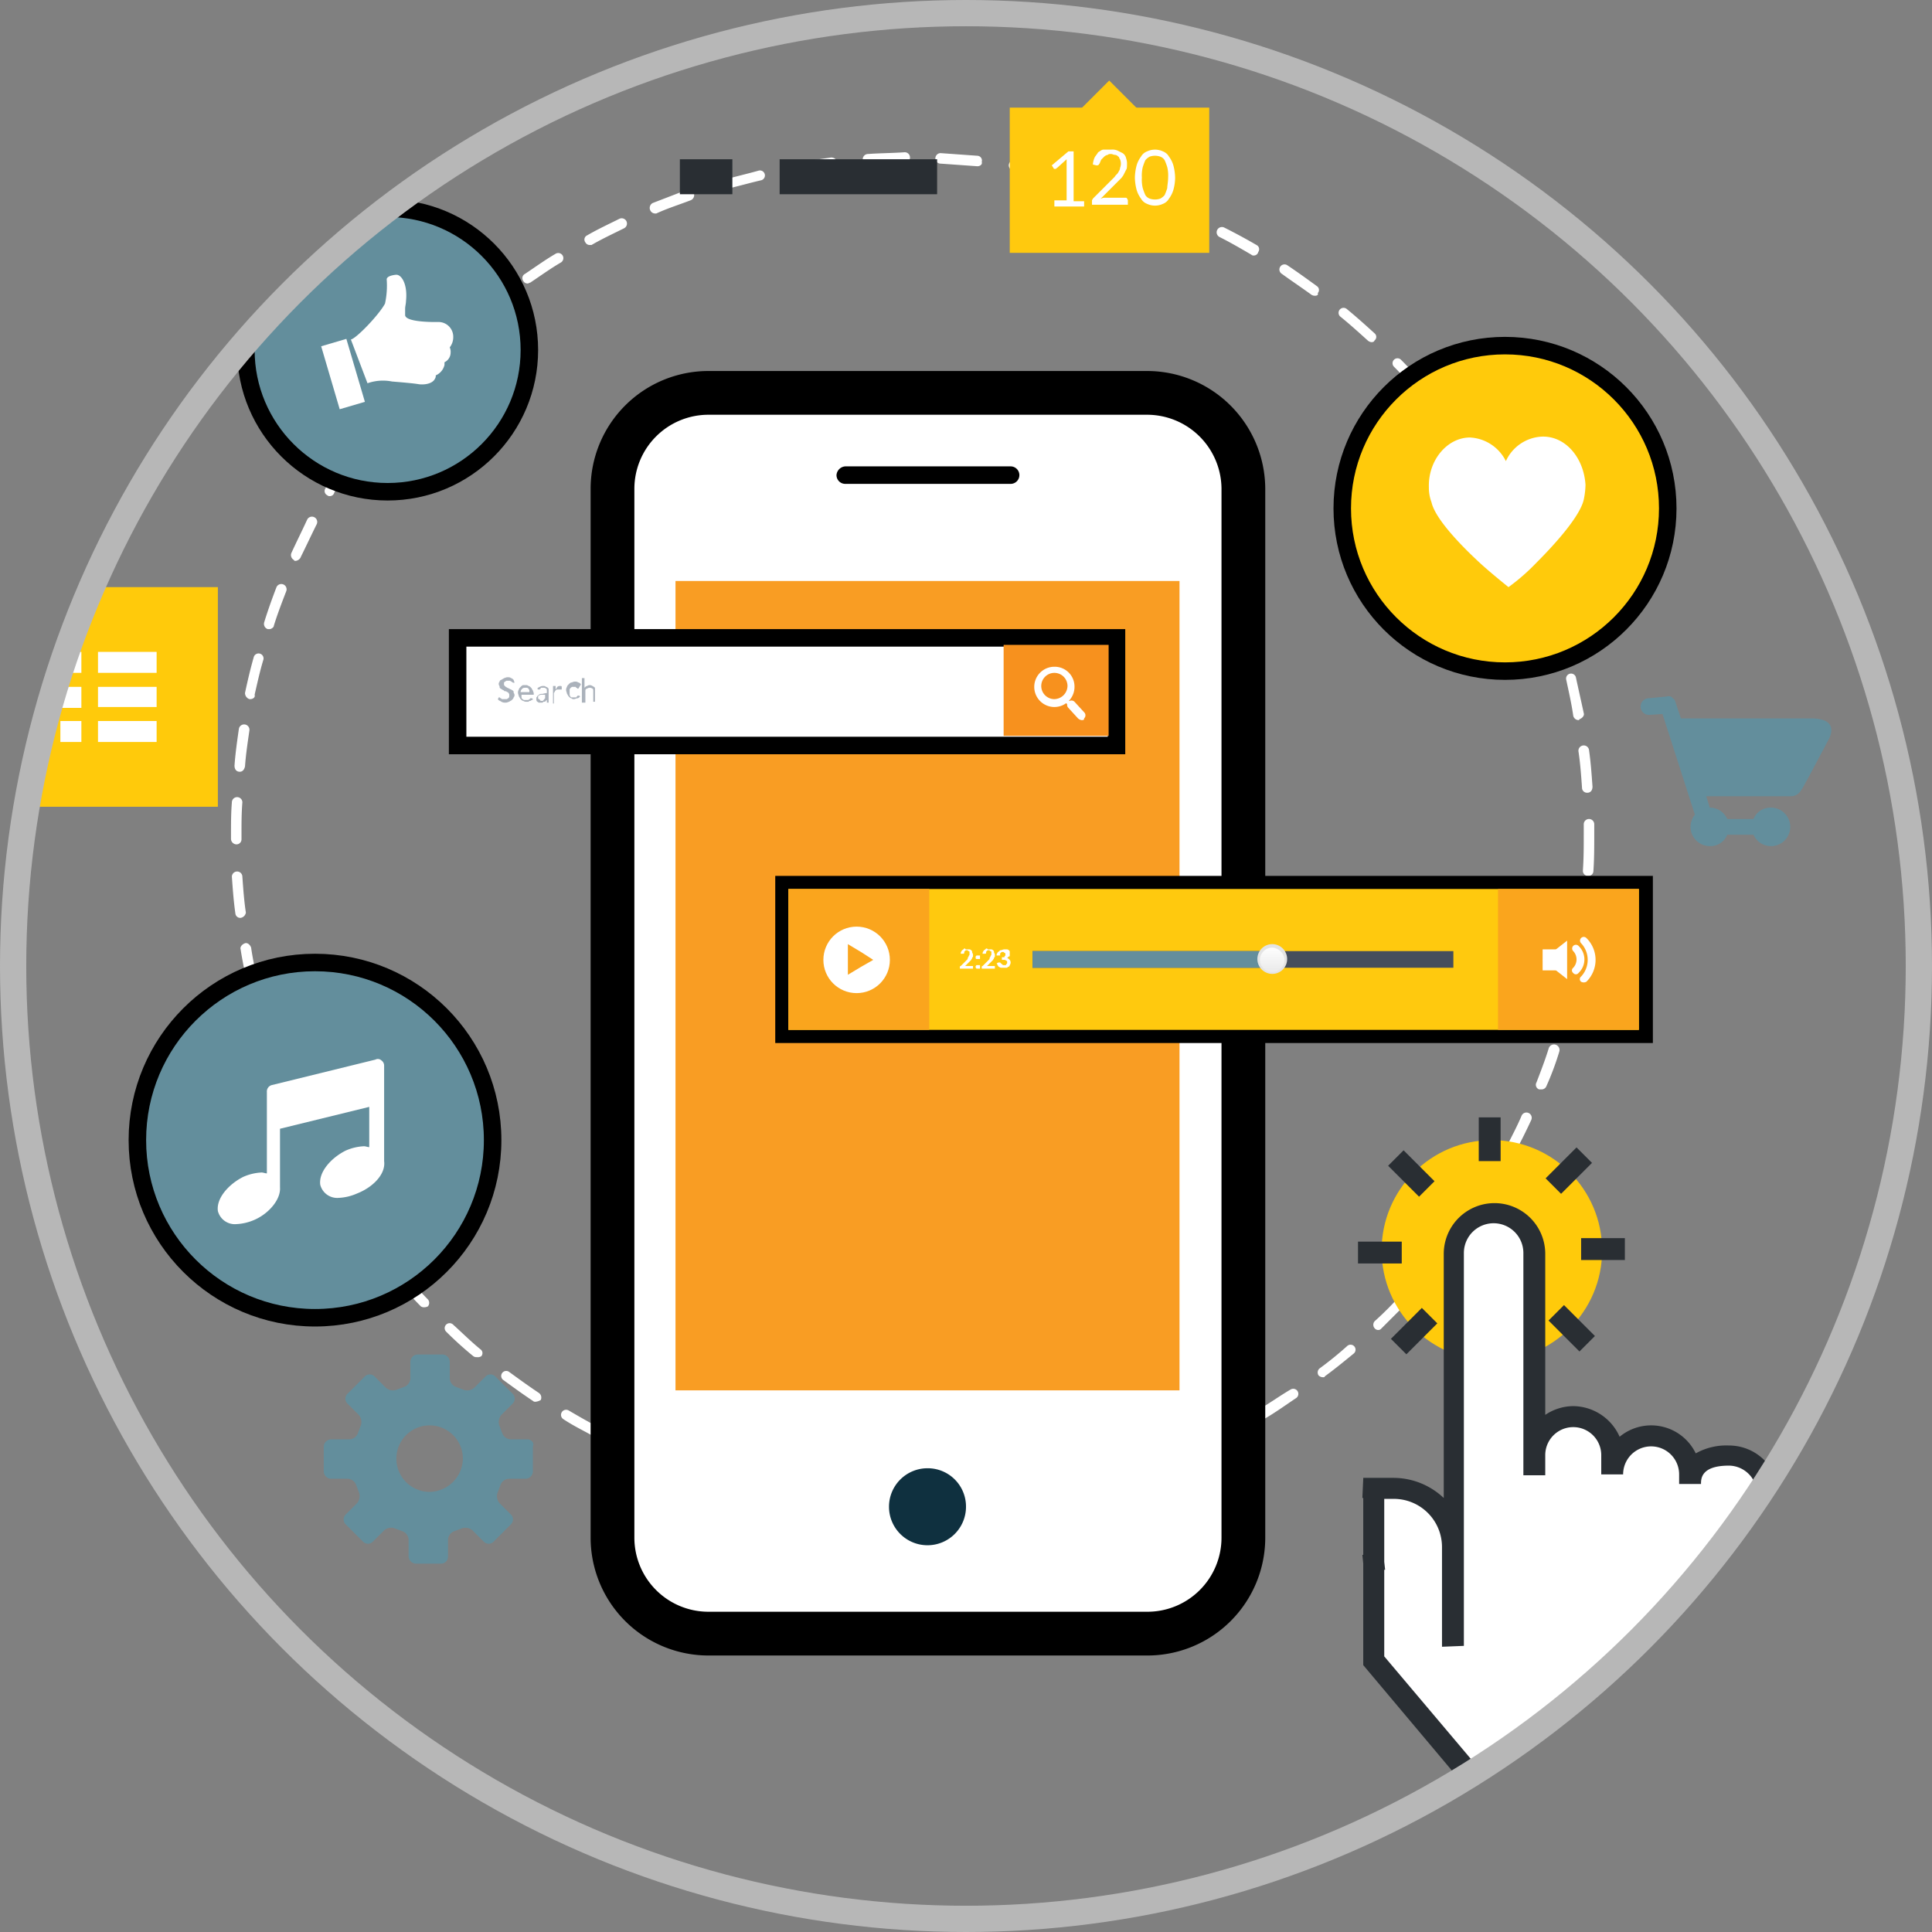 <svg xmlns="http://www.w3.org/2000/svg" xmlns:xlink="http://www.w3.org/1999/xlink" viewBox="151.5 1016.5 220.8 220.8">
  <rect x="151.5" y="1016.5" width="220.8" height="220.8" fill="#808080" stroke="none"/>
  <defs>
    <style>
      .cls-1 {
        clip-path: url(#clip-path);
      }

      .cls-14, .cls-2, .cls-4, .cls-7 {
        fill: #fff;
      }

      .cls-18, .cls-3 {
        fill: #638e9c;
      }

      .cls-14, .cls-18, .cls-19, .cls-4, .cls-7 {
        stroke: #000;
      }

      .cls-14, .cls-18, .cls-19, .cls-22, .cls-4, .cls-7 {
        stroke-miterlimit: 10;
      }

      .cls-4 {
        stroke-width: 5px;
      }

      .cls-5 {
        fill: #f99d23;
      }

      .cls-6 {
        fill: #0f303f;
      }

      .cls-22, .cls-7 {
        stroke-width: 3px;
      }

      .cls-8 {
        fill: #ffc90e;
      }

      .cls-9 {
        fill: #faa51d;
      }

      .cls-10 {
        fill: #464e5c;
      }

      .cls-11 {
        fill: #648e9c;
      }

      .cls-12 {
        fill: url(#linear-gradient);
      }

      .cls-13 {
        fill: #e4e4e4;
      }

      .cls-14, .cls-18, .cls-19 {
        stroke-width: 2px;
      }

      .cls-15, .cls-22 {
        fill: none;
      }

      .cls-16 {
        fill: #f7911e;
      }

      .cls-17 {
        fill: #abb2bb;
      }

      .cls-19, .cls-20 {
        fill: #ffca0b;
      }

      .cls-21 {
        fill: #292e33;
      }

      .cls-22 {
        stroke: #b7b7b7;
      }
    </style>
    <clipPath id="clip-path">
      <circle id="Ellipse_61" data-name="Ellipse 61" cx="108.9" cy="108.9" r="108.9" transform="translate(1.7 1.5)"/>
    </clipPath>
    <linearGradient id="linear-gradient" x1="0.495" y1="0.994" x2="0.495" y2="-0.019" gradientUnits="objectBoundingBox">
      <stop offset="0" stop-color="#e9e9e9"/>
      <stop offset="1" stop-color="#fff"/>
    </linearGradient>
  </defs>
  <g id="Group_1176" data-name="Group 1176" transform="translate(151.3 1016.5)">
    <g id="Group_1175" data-name="Group 1175" class="cls-1">
      <g id="Group_1134" data-name="Group 1134">
        <path id="Path_507" data-name="Path 507" class="cls-2" d="M104.8,173.3a.6.6,0,0,1,0-1.2c1.4,0,2.8,0,4.1-.1a.6.6,0,0,1,0,1.2c-1.3,0-2.7.1-4.1.1Zm-4.2-.1h0l-4.2-.3a.608.608,0,1,1,.2-1.2c1.4.1,2.8.2,4.1.3a.645.645,0,0,1,.6.6.858.858,0,0,1-.7.6Zm12.5-.4a.56.56,0,0,1-.6-.5.752.752,0,0,1,.5-.7c1.4-.2,2.8-.3,4.1-.6.3-.1.6.2.7.5s-.2.6-.5.7q-1.95.3-4.2.6Zm-20.8-.5h0c-1.5-.2-2.9-.5-4.2-.8a.608.608,0,1,1,.2-1.2c1.3.3,2.7.5,4.1.8a.752.752,0,0,1,.5.7.634.634,0,0,1-.6.5Zm29.1-.9a.634.634,0,0,1-.6-.5c-.1-.3.1-.6.5-.7,1.3-.3,2.7-.6,4-1a.57.57,0,1,1,.3,1.1c-1.3.4-2.7.7-4.1,1l-.1.1Zm-37.3-.8h-.2c-1.3-.4-2.7-.8-4-1.2a.632.632,0,1,1,.4-1.2c1.3.4,2.6.8,4,1.2a.569.569,0,0,1,.4.7.634.634,0,0,1-.6.5Zm45.3-1.4a.822.822,0,0,1-.6-.4.68.68,0,0,1,.4-.8c1.3-.4,2.6-.9,3.9-1.4a.6.6,0,1,1,.5,1.1l-3.9,1.5c-.2-.1-.2,0-.3,0Zm-53.2-1.3H76c-1.3-.5-2.6-1.1-3.9-1.7a.6.6,0,0,1,.5-1.1c1.3.6,2.5,1.1,3.8,1.6a.553.553,0,0,1,.3.8c0,.3-.3.4-.5.4Zm60.9-1.9a.55.55,0,0,1-.5-.3.63.63,0,0,1,.3-.8c1.2-.6,2.5-1.2,3.7-1.9a.583.583,0,1,1,.6,1c-1.2.7-2.5,1.3-3.8,1.9a.367.367,0,0,1-.3.1Zm-68.5-1.6a.367.367,0,0,1-.3-.1c-1.2-.7-2.5-1.3-3.7-2.1a.583.583,0,0,1,.6-1c1.2.7,2.4,1.4,3.6,2a.67.67,0,0,1,.3.8.51.51,0,0,1-.5.4Zm75.9-2.3a.55.55,0,0,1-.5-.3.54.54,0,0,1,.2-.8c1.2-.7,2.3-1.5,3.5-2.2a.583.583,0,1,1,.6,1c-1.2.8-2.3,1.6-3.5,2.3Zm-83.1-1.9a.367.367,0,0,1-.3-.1c-1.2-.8-2.3-1.6-3.4-2.4a.57.57,0,0,1,.7-.9c1.1.8,2.2,1.6,3.4,2.4a.653.653,0,0,1,.2.8,1.421,1.421,0,0,1-.6.2Zm90-2.8a.764.764,0,0,1-.5-.2.605.605,0,0,1,.1-.8,40.307,40.307,0,0,0,3.2-2.6.57.57,0,1,1,.7.9c-1.1.9-2.2,1.8-3.3,2.6,0,.1-.1.1-.2.1Zm-96.7-2.3a.6.6,0,0,1-.4-.1,41.209,41.209,0,0,1-3.1-2.8.566.566,0,1,1,.8-.8c1,.9,2,1.9,3.1,2.8a.529.529,0,0,1,.1.8.749.749,0,0,1-.5.1Zm103-3.1a.52.52,0,0,1-.4-.2.608.608,0,0,1,0-.8,39.669,39.669,0,0,0,2.9-2.9.566.566,0,0,1,.8.8l-3,3a.438.438,0,0,1-.3.1ZM48.6,149.4a.52.52,0,0,1-.4-.2c-1-1-1.9-2.1-2.8-3.1a.521.521,0,0,1,.1-.8.529.529,0,0,1,.8.1c.9,1,1.8,2.1,2.8,3.1a.608.608,0,0,1,0,.8.9.9,0,0,1-.5.1Zm114.9-3.5a.6.6,0,0,1-.4-.1.529.529,0,0,1-.1-.8,40.313,40.313,0,0,0,2.6-3.2.57.57,0,1,1,.9.7c-.8,1.1-1.7,2.2-2.6,3.3-.1,0-.3.1-.4.1ZM43.2,143.1a.764.764,0,0,1-.5-.2c-.9-1.1-1.7-2.3-2.5-3.4a.583.583,0,0,1,1-.6c.8,1.1,1.6,2.3,2.4,3.3a.521.521,0,0,1-.1.8,1.008,1.008,0,0,1-.3.1Zm125.3-3.8a.367.367,0,0,1-.3-.1.653.653,0,0,1-.2-.8c.8-1.1,1.5-2.3,2.2-3.5a.583.583,0,1,1,1,.6c-.7,1.2-1.5,2.4-2.3,3.6,0,.1-.2.2-.4.2Zm-130-3.1a.55.55,0,0,1-.5-.3l-2.1-3.6a.583.583,0,0,1,1-.6c.7,1.2,1.3,2.4,2.1,3.6a.54.54,0,0,1-.2.8.367.367,0,0,1-.3.1Zm134.3-4.1a.367.367,0,0,1-.3-.1.54.54,0,0,1-.2-.8c.6-1.2,1.3-2.5,1.8-3.7a.6.6,0,1,1,1.1.5c-.6,1.3-1.2,2.5-1.9,3.8,0,.2-.3.3-.5.3ZM34.5,128.9a.55.55,0,0,1-.5-.3c-.6-1.3-1.2-2.6-1.7-3.8a.6.6,0,1,1,1.1-.5c.5,1.3,1.1,2.5,1.7,3.8a.63.63,0,0,1-.3.8c-.1-.1-.2,0-.3,0Zm141.8-4.4h-.2a.553.553,0,0,1-.3-.8c.5-1.3,1-2.6,1.4-3.9a.632.632,0,1,1,1.2.4,32.513,32.513,0,0,1-1.5,4,.6.6,0,0,1-.6.3ZM31.4,121.1a.822.822,0,0,1-.6-.4c-.5-1.3-.9-2.7-1.3-4a.57.57,0,0,1,1.1-.3c.4,1.3.8,2.7,1.2,4a.68.68,0,0,1-.4.8c.1-.1,0-.1,0-.1ZM179,116.6h-.2a.569.569,0,0,1-.4-.7c.4-1.3.7-2.7,1-4a.608.608,0,1,1,1.2.2c-.3,1.4-.6,2.7-1,4.1a.675.675,0,0,1-.6.4ZM29.1,113.1a.634.634,0,0,1-.6-.5c-.3-1.4-.6-2.8-.8-4.1-.1-.3.2-.6.5-.7s.6.2.7.5c.2,1.4.5,2.7.8,4.1.1.3-.1.6-.5.7Zm151.7-4.7h0a.73.73,0,0,1-.6-.7c.2-1.4.4-2.7.6-4.1a.608.608,0,0,1,1.2.2,30.341,30.341,0,0,1-.6,4.2.675.675,0,0,1-.6.4ZM27.7,104.9a.56.56,0,0,1-.6-.5c-.2-1.4-.3-2.8-.4-4.2a.6.6,0,0,1,1.2,0c.1,1.4.2,2.8.4,4.1a.726.726,0,0,1-.6.6Zm154-4.8h0a.576.576,0,0,1-.6-.6c.1-1.4.1-2.8.1-4.1V94.2a.6.6,0,0,1,1.2,0v1.2c0,1.4,0,2.8-.1,4.2a.56.56,0,0,1-.6.5ZM27.2,96.5a.645.645,0,0,1-.6-.6v-.6c0-1.2,0-2.4.1-3.6a.6.6,0,0,1,1.2,0c-.1,1.2-.1,2.4-.1,3.6v.6a.576.576,0,0,1-.6.6Zm154.4-5.9a.576.576,0,0,1-.6-.6c-.1-1.4-.2-2.8-.4-4.1a.608.608,0,0,1,1.2-.2c.2,1.4.3,2.8.4,4.2,0,.4-.2.7-.6.7Zm-154-2.4h0c-.4,0-.6-.3-.6-.7.1-1.4.3-2.8.5-4.2a.608.608,0,0,1,1.2.2c-.2,1.4-.4,2.7-.5,4.1q-.15.6-.6.6Zm153-5.9a.634.634,0,0,1-.6-.5c-.2-1.4-.5-2.7-.8-4.1a.57.57,0,1,1,1.1-.3c.3,1.4.6,2.7.9,4.1.1.3-.2.6-.5.7a.1.1,0,0,1-.1.1ZM28.8,79.9h-.1a.752.752,0,0,1-.5-.7c.3-1.4.6-2.7,1-4.1a.57.57,0,0,1,1.1.3c-.4,1.3-.7,2.7-1,4,.1.3-.2.5-.5.5Zm149.9-5.7a.675.675,0,0,1-.6-.4c-.4-1.3-.8-2.6-1.3-3.9a.632.632,0,1,1,1.2-.4c.5,1.3.9,2.7,1.3,4a.569.569,0,0,1-.4.7ZM31,71.9h-.2a.632.632,0,0,1-.4-.8c.4-1.3.9-2.7,1.4-4a.6.6,0,1,1,1.1.5c-.5,1.3-1,2.6-1.4,3.9,0,.2-.3.4-.5.4Zm144.9-5.6a.622.622,0,0,1-.6-.4c-.5-1.3-1.1-2.5-1.7-3.8a.6.6,0,0,1,1.1-.5c.6,1.3,1.2,2.5,1.7,3.8a.63.63,0,0,1-.3.8c0,.1-.1.1-.2.1ZM34,64.1c-.1,0-.2,0-.2-.1a.63.63,0,0,1-.3-.8c.6-1.3,1.2-2.5,1.8-3.8a.6.6,0,0,1,1.1.5c-.6,1.2-1.2,2.5-1.8,3.7a.738.738,0,0,1-.6.5Zm138.3-5.3a.55.55,0,0,1-.5-.3l-2.1-3.6a.583.583,0,1,1,1-.6c.7,1.2,1.5,2.4,2.1,3.6a.524.524,0,0,1-.2.8.367.367,0,0,1-.3.1ZM37.9,56.7a.367.367,0,0,1-.3-.1.54.54,0,0,1-.2-.8c.7-1.2,1.5-2.4,2.2-3.6a.583.583,0,1,1,1,.6c-.8,1.2-1.5,2.3-2.2,3.5a.51.51,0,0,1-.5.4Zm130-5a.55.55,0,0,1-.5-.3c-.8-1.1-1.6-2.2-2.5-3.3a.57.57,0,0,1,.9-.7c.9,1.1,1.7,2.2,2.5,3.4a.605.605,0,0,1-.1.8.367.367,0,0,1-.3.1Zm-125.4-2a.756.756,0,0,1-.4-.1.529.529,0,0,1-.1-.8c.8-1.1,1.7-2.2,2.6-3.3a.57.57,0,1,1,.9.7c-.9,1.1-1.7,2.2-2.6,3.3,0,.1-.2.2-.4.2Zm120.2-4.6a.52.52,0,0,1-.4-.2c-.9-1-1.9-2.1-2.8-3a.566.566,0,0,1,.8-.8c1,1,1.9,2,2.9,3.1a.529.529,0,0,1-.1.8c-.1.1-.2.1-.4.1ZM47.9,43.3a.758.758,0,0,1-.4-.2.52.52,0,0,1,0-.8c.9-1,1.9-2,2.9-3a.566.566,0,0,1,.8.8c-1,1-2,2-2.9,3a.758.758,0,0,1-.4.2Zm109-4.2a.758.758,0,0,1-.4-.2c-1-.9-2.1-1.9-3.1-2.7a.57.57,0,1,1,.7-.9c1.1.9,2.1,1.8,3.2,2.8a.52.52,0,0,1,0,.8c-.1.2-.2.2-.4.2Zm-103-1.6c-.2,0-.3-.1-.5-.2a.529.529,0,0,1,.1-.8c1.1-.9,2.1-1.8,3.3-2.7a.57.57,0,0,1,.7.9,40.31,40.31,0,0,0-3.2,2.6.758.758,0,0,1-.4.2Zm96.6-3.7a.756.756,0,0,1-.4-.1c-1.1-.8-2.3-1.6-3.4-2.4a.583.583,0,0,1,.6-1c1.2.8,2.3,1.6,3.4,2.4a.529.529,0,0,1,.1.8c.1.2-.1.3-.3.3Zm-90-1.4a.55.55,0,0,1-.5-.3.54.54,0,0,1,.2-.8c1.2-.8,2.3-1.6,3.5-2.3a.583.583,0,0,1,.6,1c-1.2.7-2.3,1.5-3.5,2.3-.1,0-.2.1-.3.1Zm83-3.2a.367.367,0,0,1-.3-.1c-1.2-.7-2.4-1.4-3.6-2a.6.6,0,1,1,.5-1.1c1.2.6,2.5,1.3,3.7,2a.54.54,0,0,1,.2.8.51.51,0,0,1-.5.4ZM67.6,28a.55.55,0,0,1-.5-.3.524.524,0,0,1,.2-.8c1.2-.7,2.5-1.3,3.7-1.9a.6.6,0,1,1,.5,1.1c-1.2.6-2.5,1.2-3.7,1.9Zm68.5-2.6c-.1,0-.2,0-.2-.1-1.3-.6-2.5-1.1-3.8-1.6a.6.6,0,1,1,.5-1.1c1.3.5,2.6,1,3.9,1.6a.63.63,0,0,1,.3.8c-.3.2-.5.4-.7.4Zm-61-1a.622.622,0,0,1-.6-.4.63.63,0,0,1,.3-.8l3.9-1.5a.632.632,0,1,1,.4,1.2c-1.3.5-2.6.9-3.9,1.5Zm53.2-2h-.2c-1.3-.4-2.6-.8-4-1.2a.57.57,0,0,1,.3-1.1c1.3.4,2.7.8,4,1.2a.632.632,0,0,1,.4.8c0,.1-.3.3-.5.3ZM83,21.7a.675.675,0,0,1-.6-.4.569.569,0,0,1,.4-.7c1.3-.4,2.7-.7,4.1-1.1a.57.57,0,0,1,.3,1.1c-1.3.3-2.7.7-4,1a.31.31,0,0,1-.2.1Zm37.2-1.5h-.1c-1.3-.3-2.7-.5-4.1-.7a.608.608,0,0,1,.2-1.2c1.4.2,2.8.5,4.1.7a.752.752,0,0,1,.5.7.634.634,0,0,1-.6.5Zm-29.1-.4a.634.634,0,0,1-.6-.5c-.1-.3.2-.6.5-.7l4.2-.6a.752.752,0,0,1,.7.5.752.752,0,0,1-.5.7c-1.4.2-2.7.4-4.1.6Zm20.8-.8h0l-4.2-.3a.6.6,0,0,1,0-1.2l4.2.3a.545.545,0,0,1,.5.7c.1.3-.2.5-.5.5Zm-12.5-.2a.6.6,0,0,1,0-1.2c1.4-.1,2.8-.1,4.2-.2h0a.6.6,0,0,1,0,1.2c-1.4.1-2.8.1-4.2.2Z"/>
      </g>
      <path id="Path_508" data-name="Path 508" class="cls-3" d="M60.5,164.5H58.6a1.087,1.087,0,0,1-1-.7l-.3-.8a1.258,1.258,0,0,1,.2-1.3l1.3-1.3a.785.785,0,0,0,0-1.1l-2-2a.785.785,0,0,0-1.1,0l-1.3,1.3a1.227,1.227,0,0,1-1.3.2l-.8-.3a1.087,1.087,0,0,1-.7-1v-1.9a.86.86,0,0,0-.8-.8H47.9a.86.86,0,0,0-.8.8v1.9a1.087,1.087,0,0,1-.7,1l-.8.3a1.227,1.227,0,0,1-1.3-.2L43,157.3a.785.785,0,0,0-1.1,0l-2,2a.785.785,0,0,0,0,1.1l1.3,1.3a1.227,1.227,0,0,1,.2,1.3l-.3.8a1.087,1.087,0,0,1-1,.7H38a.86.86,0,0,0-.8.8v2.9a.86.86,0,0,0,.8.8h1.9a1.087,1.087,0,0,1,1,.7l.3.8a1.258,1.258,0,0,1-.2,1.3l-1.3,1.3a.785.785,0,0,0,0,1.1l2,2a.785.785,0,0,0,1.1,0l1.3-1.3a1.227,1.227,0,0,1,1.3-.2l.8.3a1.087,1.087,0,0,1,.7,1v1.9a.86.86,0,0,0,.8.8h2.9a.789.789,0,0,0,.8-.8V176a1.087,1.087,0,0,1,.7-1l.8-.3a1.258,1.258,0,0,1,1.3.2l1.3,1.3a.785.785,0,0,0,1.1,0l2-2a.785.785,0,0,0,0-1.1l-1.3-1.3a1.227,1.227,0,0,1-.2-1.3l.3-.8a1.087,1.087,0,0,1,1-.7h1.9a.86.86,0,0,0,.8-.8v-2.9C61.3,164.9,60.9,164.5,60.5,164.5Zm-11.2,6a3.8,3.8,0,1,1,3.8-3.8A3.862,3.862,0,0,1,49.3,170.5Z"/>
      <path id="Path_509" data-name="Path 509" class="cls-4" d="M131.3,44.9H81.2a10.968,10.968,0,0,0-11,11V175.7a10.968,10.968,0,0,0,11,11h50.1a10.968,10.968,0,0,0,11-11V55.8A11.012,11.012,0,0,0,131.3,44.9Z"/>
      <path id="Path_510" data-name="Path 510" d="M96.8,53.3h18.9a1,1,0,1,1,0,2H96.8a1,1,0,0,1-1-1A1.075,1.075,0,0,1,96.8,53.3Z"/>
      <path id="Path_511" data-name="Path 511" class="cls-2" d="M106.2,178.6a6.445,6.445,0,0,1-6.4-6.4,6.4,6.4,0,1,1,6.4,6.4Z"/>
      <rect id="Rectangle_680" data-name="Rectangle 680" class="cls-5" width="57.6" height="92.5" transform="translate(77.4 66.4)"/>
      <path id="Path_512" data-name="Path 512" class="cls-6" d="M106.2,167.8a4.4,4.4,0,1,0,4.4,4.4A4.375,4.375,0,0,0,106.2,167.8Z"/>
      <path id="Path_513" data-name="Path 513" class="cls-7" d="M171.4,101.6H90.3v16.1h97.3V101.6Z"/>
      <g id="Group_1144" data-name="Group 1144">
        <rect id="Rectangle_681" data-name="Rectangle 681" class="cls-8" width="97.2" height="16.1" transform="translate(90.3 101.6)"/>
        <rect id="Rectangle_682" data-name="Rectangle 682" class="cls-9" width="16.1" height="16.1" transform="translate(171.4 101.6)"/>
        <rect id="Rectangle_683" data-name="Rectangle 683" class="cls-9" width="16.1" height="16.1" transform="translate(90.3 101.6)"/>
        <rect id="Rectangle_684" data-name="Rectangle 684" class="cls-10" width="48.1" height="1.9" transform="translate(118.2 108.7)"/>
        <rect id="Rectangle_685" data-name="Rectangle 685" class="cls-11" width="27.1" height="1.9" transform="translate(118.2 108.7)"/>
        <g id="Group_1136" data-name="Group 1136">
          <circle id="Ellipse_55" data-name="Ellipse 55" class="cls-12" cx="1.5" cy="1.5" r="1.5" transform="translate(144.1 108.2)"/>
          <g id="Group_1135" data-name="Group 1135">
            <path id="Path_514" data-name="Path 514" class="cls-13" d="M145.6,111.3a1.7,1.7,0,1,1,1.7-1.7,1.685,1.685,0,0,1-1.7,1.7Zm0-3a1.4,1.4,0,1,0,1.4,1.4,1.5,1.5,0,0,0-1.4-1.4Z"/>
          </g>
        </g>
        <circle id="Ellipse_56" data-name="Ellipse 56" class="cls-2" cx="3.8" cy="3.8" r="3.8" transform="translate(94.3 105.9)"/>
        <path id="Path_515" data-name="Path 515" class="cls-9" d="M100,109.7l-1.4.8-1.5.9v-3.5l1.5.9Z"/>
        <g id="Group_1138" data-name="Group 1138">
          <g id="Group_1137" data-name="Group 1137">
            <path id="Path_516" data-name="Path 516" class="cls-2" d="M110.7,108.5h.3a.349.349,0,0,1,.2.1c.1.1.1.1.1.2s.1.2.1.3v.2c0,.1-.1.1-.1.2s-.1.1-.1.2l-.2.2-.5.5h.9v.3h-1.5v-.2a.1.1,0,0,1,.1-.1l.7-.7c.1-.1.1-.1.1-.2s.1-.1.1-.2.1-.1.1-.2v-.3a.1.1,0,0,0-.1-.1.1.1,0,0,1-.1-.1h-.1c-.1,0-.2,0-.2.1-.1,0-.1.1-.1.2a.1.1,0,0,1-.1.1H110a.367.367,0,0,1,.1-.3c0-.1.1-.1.2-.2s.1-.1.2-.1C110.5,108.5,110.6,108.5,110.7,108.5Z"/>
            <path id="Path_517" data-name="Path 517" class="cls-2" d="M111.7,109.4h0c0-.1,0-.1.1-.2h.4v.4h-.4c-.1,0-.1-.1-.1-.2Zm0,1.1h0c0-.1,0-.1.1-.2h.4v.4h-.4c-.1-.1-.1-.1-.1-.2Z"/>
            <path id="Path_518" data-name="Path 518" class="cls-2" d="M113.2,108.5h.3a.349.349,0,0,1,.2.1c.1.1.1.1.1.2s.1.2.1.3v.2c0,.1-.1.1-.1.2s-.1.1-.1.2l-.2.2-.5.5h.9v.3h-1.5v-.2a.1.1,0,0,1,.1-.1l.7-.7c.1-.1.1-.1.1-.2s.1-.1.1-.2.1-.1.1-.2v-.3a.1.1,0,0,0-.1-.1.1.1,0,0,1-.1-.1h-.1c-.1,0-.2,0-.2.1-.1,0-.1.1-.1.2a.1.1,0,0,1-.1.1h-.3a.367.367,0,0,1,.1-.3c0-.1.1-.1.2-.2s.1-.1.2-.1C113.1,108.5,113.1,108.5,113.2,108.5Z"/>
            <path id="Path_519" data-name="Path 519" class="cls-2" d="M115,108.5h.3a.349.349,0,0,1,.2.1c.1.1.1.1.1.2v.4c0,.1,0,.1-.1.1l-.1.1-.1.1c.1,0,.2.1.3.2a.5.5,0,0,1,0,.6.215.215,0,0,1-.2.2c-.1.1-.1.1-.2.1h-.6a.349.349,0,0,1-.2-.1c-.1,0-.1-.1-.2-.2a.349.349,0,0,0-.1-.2l.2-.1h.2a995149138829.794,995149138829.794,0,0,0,.2.2.1.1,0,0,1,.1.1h.3a.1.1,0,0,0,.1-.1l.1-.1v-.2a.1.1,0,0,0-.1-.1.349.349,0,0,0-.2-.1h-.3v-.3h.2c.1,0,.1,0,.1-.1l.1-.1v-.1c0-.1,0-.2-.1-.2-.1-.1-.1-.1-.2-.1s-.2,0-.2.1c-.1,0-.1.1-.1.2v.1h-.4a.367.367,0,0,1,.1-.3c0-.1.1-.1.2-.2s.1-.1.2-.1C114.9,108.5,114.9,108.5,115,108.5Z"/>
          </g>
        </g>
        <g id="Group_1143" data-name="Group 1143">
          <g id="Group_1141" data-name="Group 1141">
            <g id="Group_1139" data-name="Group 1139">
              <path id="Path_520" data-name="Path 520" class="cls-2" d="M180.9,112.2a.375.375,0,0,1,0-.6,2.781,2.781,0,0,0,0-3.8.424.424,0,1,1,.6-.6,3.5,3.5,0,0,1,0,5,.629.629,0,0,1-.6,0Z"/>
            </g>
            <g id="Group_1140" data-name="Group 1140">
              <path id="Path_521" data-name="Path 521" class="cls-2" d="M180,111.2a.375.375,0,0,1,0-.6,1.391,1.391,0,0,0,0-1.9.424.424,0,0,1,.6-.6,2.117,2.117,0,0,1,0,3.1.375.375,0,0,1-.6,0Z"/>
            </g>
          </g>
          <g id="Group_1142" data-name="Group 1142">
            <path id="Path_522" data-name="Path 522" class="cls-2" d="M176.5,109.7l2.8-2.2v4.4Z"/>
            <rect id="Rectangle_686" data-name="Rectangle 686" class="cls-2" width="1.9" height="2.4" transform="translate(176.5 108.5)"/>
          </g>
        </g>
      </g>
      <g id="Group_1151" data-name="Group 1151">
        <g id="Group_1145" data-name="Group 1145">
          <rect id="Rectangle_687" data-name="Rectangle 687" class="cls-14" width="75.3" height="12.3" transform="translate(52.5 72.9)"/>
          <path id="Path_523" data-name="Path 523" class="cls-15" d="M127.7,73m0,0V85h-75V73m75.3-.3H52.4V85.2H128V72.7Z"/>
        </g>
        <rect id="Rectangle_688" data-name="Rectangle 688" class="cls-16" width="12" height="10.4" transform="translate(114.9 73.7)"/>
        <g id="Group_1148" data-name="Group 1148">
          <path id="Path_524" data-name="Path 524" class="cls-2" d="M120.7,76.2a2.3,2.3,0,1,0,2.3,2.3A2.263,2.263,0,0,0,120.7,76.2Zm0,3.7a1.5,1.5,0,1,1,1.5-1.5A1.538,1.538,0,0,1,120.7,79.9Z"/>
          <g id="Group_1146" data-name="Group 1146">
            <path id="Path_525" data-name="Path 525" class="cls-2" d="M123.8,82.1c-.1,0-.1,0-.2-.1l-1.8-1.9a.212.212,0,1,1,.3-.3l1.8,1.9a.188.188,0,0,1,0,.3.1.1,0,0,1-.1.1Z"/>
          </g>
          <g id="Group_1147" data-name="Group 1147">
            <path id="Path_526" data-name="Path 526" class="cls-2" d="M123.8,82.3a.758.758,0,0,1-.4-.2l-1.1-1.2a.495.495,0,0,1,.7-.7l1.1,1.2a.483.483,0,0,1,0,.7c0,.2-.1.2-.3.2Z"/>
          </g>
        </g>
        <g id="Group_1150" data-name="Group 1150">
          <g id="Group_1149" data-name="Group 1149">
            <path id="Path_527" data-name="Path 527" class="cls-17" d="M59,78h0c-.1.1-.1,0-.2,0a.1.1,0,0,1-.1-.1.31.31,0,0,1-.2-.1h-.4c-.1,0-.1.1-.2.1l-.1.1v.2c0,.1,0,.1.1.2l.1.1c.1,0,.1.1.2.1a19669262189418.465,19669262189418.465,0,0,1,.4.2c.1,0,.1.1.2.1.1.1.1.1.1.2s.1.2.1.3a.367.367,0,0,1-.1.3c0,.1-.1.2-.2.3s-.2.1-.3.2c-.1,0-.2.1-.4.1a.9.9,0,0,1-.5-.1c-.1-.1-.3-.1-.4-.3l.1-.2h.1l.1.1c.1,0,.1.1.2.1h.5c.1,0,.1-.1.2-.1a.349.349,0,0,0,.1-.2v-.2c0-.1,0-.1-.1-.2a.1.1,0,0,0-.1-.1c-.1,0-.1-.1-.2-.1s-.2,0-.2-.1a.349.349,0,0,1-.2-.1c-.1,0-.1-.1-.2-.1-.1-.1-.1-.1-.1-.2s-.1-.2-.1-.3a.367.367,0,0,1,.1-.3.215.215,0,0,1,.2-.2c.1-.1.2-.1.3-.2.1,0,.2-.1.4-.1s.3,0,.4.1c.1,0,.2.1.3.2Z"/>
            <path id="Path_528" data-name="Path 528" class="cls-17" d="M60.3,78.3a.367.367,0,0,1,.3.1c.1,0,.2.1.3.2s.1.2.2.3c0,.1.1.2.1.4v.1H59.8v.3a.349.349,0,0,0,.1.2c.1,0,.1.1.2.1h.4c.1,0,.1,0,.2-.1a.1.1,0,0,0,.1-.1H61l.1.1a.1.1,0,0,1-.1.1c-.1,0-.1.1-.2.1s-.1,0-.2.1h-.2a.6.6,0,0,1-.4-.1c-.1,0-.2-.1-.3-.2s-.1-.2-.2-.3c0-.1-.1-.3-.1-.4a.6.6,0,0,1,.1-.4c0-.1.1-.2.2-.3s.2-.2.3-.2Zm0,.3c-.2,0-.3,0-.4.1a.52.52,0,0,0-.2.4h1v-.2c0-.1-.1-.1-.1-.2a.349.349,0,0,0-.2-.1Z"/>
            <path id="Path_529" data-name="Path 529" class="cls-17" d="M62.9,80.3h-.2V80a.1.1,0,0,0-.1.1.349.349,0,0,1-.2.1c-.1,0-.1,0-.2.1h-.4c-.1,0-.1-.1-.2-.1a.349.349,0,0,1-.1-.2v-.2c0-.1,0-.1.1-.2,0-.1.1-.1.2-.2s.2-.1.4-.1a4.331,4.331,0,0,1,.5-.1V79c0-.1,0-.3-.1-.3a.367.367,0,0,0-.3-.1h-.2c-.1,0-.1,0-.1.1a.1.1,0,0,0-.1.1h-.2l-.1-.1c.1-.1.2-.2.3-.2a.6.6,0,0,1,.4-.1.367.367,0,0,1,.3.1.349.349,0,0,1,.2.1c.1.1.1.1.1.2v1.5Zm-.9-.2h.2a.1.1,0,0,0,.1-.1.1.1,0,0,0,.1-.1l.1-.1v-.4h-.4a.367.367,0,0,0-.3.1.1.1,0,0,0-.1.1v.2a.1.1,0,0,0,.1.1.1.1,0,0,1,.1.1Z"/>
            <path id="Path_530" data-name="Path 530" class="cls-17" d="M63.4,80.3V78.4h.3v.4c.1-.1.1-.2.2-.3a.367.367,0,0,1,.3-.1h.1a.1.1,0,0,1,.1.1v.3H64a.367.367,0,0,0-.3.1c-.1.1-.1.2-.2.3v1.2h-.1Z"/>
            <path id="Path_531" data-name="Path 531" class="cls-17" d="M66.3,78.7h-.1l-.1-.1a.1.1,0,0,1-.1-.1h-.4c-.1,0-.1.1-.2.1,0,.1-.1.1-.1.2v.6a.349.349,0,0,0,.1.2c0,.1.1.1.2.1H66c.1,0,.1,0,.1-.1a.1.1,0,0,0,.1-.1h.2l.1.1c-.1.1-.2.2-.3.2s-.3.1-.4.1a.367.367,0,0,1-.3-.1c-.1,0-.2-.1-.3-.2s-.1-.2-.2-.3c0-.1-.1-.3-.1-.4a.6.6,0,0,1,.1-.4c0-.1.1-.2.2-.3s.2-.2.3-.2.2-.1.4-.1a.6.6,0,0,1,.4.1c.1,0,.2.1.3.2Z"/>
            <path id="Path_532" data-name="Path 532" class="cls-17" d="M66.7,80.3V77.5H67v1.1c.1-.1.2-.2.3-.2a.5.5,0,0,1,.6,0c.1,0,.1.1.2.1.1.1.1.1.1.2v1.5H68V79c0-.1,0-.3-.1-.3a.5.5,0,0,0-.6,0,.215.215,0,0,0-.2.2v1.4h-.4Z"/>
          </g>
        </g>
      </g>
      <g id="Group_1152" data-name="Group 1152">
        <circle id="Ellipse_57" data-name="Ellipse 57" class="cls-18" cx="16.2" cy="16.2" r="16.2" transform="translate(28.3 23.8)"/>
      </g>
      <g id="Group_1153" data-name="Group 1153">
        <circle id="Ellipse_58" data-name="Ellipse 58" class="cls-19" cx="18.6" cy="18.6" r="18.6" transform="translate(153.6 39.5)"/>
      </g>
      <g id="Group_1154" data-name="Group 1154">
        <rect id="Rectangle_689" data-name="Rectangle 689" class="cls-8" width="22.8" height="16.6" transform="translate(115.6 12.3)"/>
        <rect id="Rectangle_690" data-name="Rectangle 690" class="cls-8" width="7.2" height="7.2" transform="matrix(0.707, -0.707, 0.707, 0.707, 121.877, 14.294)"/>
      </g>
      <g id="Group_1156" data-name="Group 1156">
        <g id="Group_1155" data-name="Group 1155">
          <path id="Path_533" data-name="Path 533" class="cls-2" d="M120.7,22.9h1.4V18.2l-1.1,1a.1.1,0,0,0-.1.1h-.2a.1.1,0,0,1-.1-.1l-.2-.3,1.9-1.6h.6V23h1.2v.6h-3.4v-.7Z"/>
          <path id="Path_534" data-name="Path 534" class="cls-2" d="M127.2,17.1a1.483,1.483,0,0,1,.7.1l.6.3a.918.918,0,0,1,.4.6,1.7,1.7,0,0,1,.1.7c0,.2,0,.5-.1.6l-.3.6a2.182,2.182,0,0,1-.4.5l-.5.5L126,22.7c.1,0,.2-.1.4-.1h2.4c.1,0,.2,0,.2.1a.349.349,0,0,1,.1.2v.5H125v-.5c0-.1.1-.1.1-.2l2-2,.5-.5c.1-.2.3-.3.4-.5s.2-.3.2-.5a1.3,1.3,0,0,0,0-1c-.1-.1-.1-.3-.2-.3a.52.52,0,0,0-.4-.2c-.1,0-.3-.1-.4-.1-.2,0-.3,0-.4.1a.758.758,0,0,0-.4.2l-.3.3c-.1.1-.1.2-.2.4,0,.1-.1.1-.1.2a.349.349,0,0,1-.2.1h-.1l-.4-.1a2.354,2.354,0,0,1,.2-.8c.1-.2.3-.4.4-.6.2-.1.4-.3.6-.3Z"/>
          <path id="Path_535" data-name="Path 535" class="cls-2" d="M134.5,20.3a5.213,5.213,0,0,1-.2,1.4,3.128,3.128,0,0,1-.5,1,1.344,1.344,0,0,1-.7.6,2.125,2.125,0,0,1-1.8,0,1.344,1.344,0,0,1-.7-.6,3.128,3.128,0,0,1-.5-1,5.9,5.9,0,0,1-.2-1.4,5.9,5.9,0,0,1,.2-1.4,3.128,3.128,0,0,1,.5-1,1.344,1.344,0,0,1,.7-.6,2.125,2.125,0,0,1,1.8,0,1.344,1.344,0,0,1,.7.6,3.128,3.128,0,0,1,.5,1A5.9,5.9,0,0,1,134.5,20.3Zm-.8,0a4.121,4.121,0,0,0-.1-1.2,6.89,6.89,0,0,0-.3-.8,1,1,0,0,0-.5-.4,1.85,1.85,0,0,0-1.2,0,1.756,1.756,0,0,0-.5.4,6.89,6.89,0,0,0-.3.8,4.121,4.121,0,0,0-.1,1.2,4.121,4.121,0,0,0,.1,1.2,6.89,6.89,0,0,0,.3.8,1,1,0,0,0,.5.4,1.85,1.85,0,0,0,1.2,0,1.756,1.756,0,0,0,.5-.4,6.89,6.89,0,0,0,.3-.8C133.6,21.2,133.7,20.8,133.7,20.3Z"/>
        </g>
      </g>
      <rect id="Rectangle_691" data-name="Rectangle 691" class="cls-20" width="25.1" height="25.1" transform="translate(0 67.1)"/>
      <g id="Group_1157" data-name="Group 1157">
        <rect id="Rectangle_692" data-name="Rectangle 692" class="cls-2" width="2.4" height="2.4" transform="translate(7.1 74.5)"/>
        <rect id="Rectangle_693" data-name="Rectangle 693" class="cls-2" width="2.4" height="2.4" transform="translate(7.1 78.5)"/>
        <rect id="Rectangle_694" data-name="Rectangle 694" class="cls-2" width="2.4" height="2.4" transform="translate(7.1 82.4)"/>
        <path id="Path_536" data-name="Path 536" class="cls-2" d="M16.5,74.5H11.4v2.4h6.7V74.5Z"/>
        <path id="Path_537" data-name="Path 537" class="cls-2" d="M15.8,78.5H11.4v2.3h6.7V78.5H15.8Z"/>
        <path id="Path_538" data-name="Path 538" class="cls-2" d="M15.8,82.4H11.4v2.4h6.7V82.4H15.8Z"/>
      </g>
      <g id="Group_1158" data-name="Group 1158">
        <rect id="Rectangle_695" data-name="Rectangle 695" class="cls-2" width="3" height="7.5" transform="translate(36.906 39.575) rotate(-16.398)"/>
        <path id="Path_539" data-name="Path 539" class="cls-2" d="M52,38.5a1.685,1.685,0,0,0-1.7-1.7s-3.8.1-3.8-.8v-.7c0-.3.1-.6.1-.9.2-1.9-.5-3-1.1-3-.1,0-1.2.1-1.1.6a9.7,9.7,0,0,1-.2,2.7c-.7,1.3-3.3,4-3.9,4.1l1.9,5a5.322,5.322,0,0,1,2.8-.2c1.2.1,2.4.2,3,.3s1.6,0,1.9-.6a.6.6,0,0,0,.1-.4,1.722,1.722,0,0,0,1-1.2v-.3a1.23,1.23,0,0,0,.7-1.1,1.268,1.268,0,0,0-.1-.6A1.9,1.9,0,0,0,52,38.5Z"/>
      </g>
      <path id="Path_540" data-name="Path 540" class="cls-2" d="M176.4,49.9a4.77,4.77,0,0,0-4.1,2.8,4.852,4.852,0,0,0-4.1-2.7c-2.6,0-4.8,2.6-4.7,5.7a4.671,4.671,0,0,0,.3,1.7c.4,1.8,3.1,4.7,5.6,7,1.2,1.1,3.2,2.7,3.2,2.7a23.492,23.492,0,0,0,3.2-2.8c2.4-2.4,5-5.4,5.4-7.2a8.806,8.806,0,0,0,.2-1.7C181.2,52.3,179.1,49.8,176.4,49.9Z"/>
      <circle id="Ellipse_59" data-name="Ellipse 59" class="cls-18" cx="20.3" cy="20.3" r="20.3" transform="translate(15.9 110)"/>
      <g id="Group_1160" data-name="Group 1160">
        <g id="Group_1159" data-name="Group 1159">
          <path id="Path_541" data-name="Path 541" class="cls-2" d="M44.1,132.7h0V121.8a.713.713,0,0,0-.3-.6.592.592,0,0,0-.7-.1L31.3,124a.76.76,0,0,0-.6.8v9.3c-.2,0-.4-.1-.6-.1a5.813,5.813,0,0,0-2.1.5c-1.6.8-3.1,2.4-2.9,3.9a2,2,0,0,0,2.1,1.5,5.813,5.813,0,0,0,2.1-.5c1.6-.7,3-2.3,2.9-3.7h0V129l10.2-2.5v4.6c-.2,0-.4-.1-.6-.1a5.813,5.813,0,0,0-2.1.5c-1.6.8-3.1,2.4-2.9,3.9a2,2,0,0,0,2.1,1.5,5.813,5.813,0,0,0,2.1-.5C42.8,135.7,44.3,134.2,44.1,132.7Z"/>
        </g>
      </g>
      <path id="Path_542" data-name="Path 542" class="cls-3" d="M207.1,82.1H192.3l-.6-1.8c0-.1-.1-.2-.1-.3h0l-.1-.1h0l-.1-.1a.1.1,0,0,1-.1-.1h0a.661.661,0,0,0-.6-.1l-2.1.2a.951.951,0,0,0,.1,1.9l1.5-.1,3.7,11.5a2.389,2.389,0,0,0-.5,1.4,2.22,2.22,0,0,0,2.2,2.2,2.087,2.087,0,0,0,2-1.3h3a2.188,2.188,0,0,0,2,1.3,2.2,2.2,0,1,0,0-4.4,2.087,2.087,0,0,0-2,1.3h-3a2.188,2.188,0,0,0-2-1.3h0l-.4-1.3h9.6c1.1,0,1.3-.8,2-2l2.5-4.7C210.1,82.3,208.2,82.1,207.1,82.1Z"/>
      <g id="Group_1171" data-name="Group 1171">
        <circle id="Ellipse_60" data-name="Ellipse 60" class="cls-20" cx="12.6" cy="12.6" r="12.6" transform="translate(158.1 130.3)"/>
        <g id="Group_1169" data-name="Group 1169">
          <g id="Group_1161" data-name="Group 1161">
            <rect id="Rectangle_696" data-name="Rectangle 696" class="cls-21" width="2.5" height="5" transform="translate(169.2 127.7)"/>
          </g>
          <g id="Group_1162" data-name="Group 1162">
            <rect id="Rectangle_697" data-name="Rectangle 697" class="cls-21" width="2.5" height="5" transform="matrix(0.707, -0.707, 0.707, 0.707, 158.843, 133.23)"/>
          </g>
          <g id="Group_1163" data-name="Group 1163">
            <rect id="Rectangle_698" data-name="Rectangle 698" class="cls-21" width="5" height="2.5" transform="translate(155.4 141.9)"/>
          </g>
          <g id="Group_1164" data-name="Group 1164">
            <rect id="Rectangle_699" data-name="Rectangle 699" class="cls-21" width="5" height="2.5" transform="translate(159.161 153.009) rotate(-45)"/>
          </g>
          <g id="Group_1165" data-name="Group 1165">
            <rect id="Rectangle_700" data-name="Rectangle 700" class="cls-21" width="2.5" height="5" transform="translate(169.6 153.2)"/>
          </g>
          <g id="Group_1166" data-name="Group 1166">
            <rect id="Rectangle_701" data-name="Rectangle 701" class="cls-21" width="2.5" height="5" transform="matrix(0.707, -0.707, 0.707, 0.707, 177.175, 150.92)"/>
          </g>
          <g id="Group_1167" data-name="Group 1167">
            <rect id="Rectangle_702" data-name="Rectangle 702" class="cls-21" width="5" height="2.5" transform="translate(180.9 141.5)"/>
          </g>
          <g id="Group_1168" data-name="Group 1168">
            <rect id="Rectangle_703" data-name="Rectangle 703" class="cls-21" width="5" height="2.5" transform="matrix(0.707, -0.707, 0.707, 0.707, 176.841, 134.668)"/>
          </g>
        </g>
        <g id="Group_1170" data-name="Group 1170">
          <path id="Path_543" data-name="Path 543" class="cls-2" d="M197.7,209.7v-4a11.931,11.931,0,0,0,4.8-9.6V175.4l-.2-4.6a4.375,4.375,0,0,0-4.4-4.4c-2.5,0-4.4.9-4.4,3.3v-1.1a4.4,4.4,0,1,0-8.8,0v-2.2a4.4,4.4,0,1,0-8.8,0V143.3a4.6,4.6,0,0,0-9.2,0v44.9l-.1-2.2v-9.2a6.807,6.807,0,0,0-6.8-6.8h-2.3v8.5h0v11.3l12.9,15.3a24.288,24.288,0,0,0,5.4,2.6v2"/>
          <path id="Path_544" data-name="Path 544" class="cls-21" d="M198.9,209.7h-2.5V205l.5-.4a10.7,10.7,0,0,0,4.3-8.6V175.3l-.2-4.5a3.244,3.244,0,0,0-3.2-3.3c-3.2,0-3.2,1.5-3.2,2.1h-2.5v-1.1a3.2,3.2,0,1,0-6.4,0h-2.5v-2.2a3.2,3.2,0,0,0-6.4,0v2.3h-2.5V143.2a3.4,3.4,0,1,0-6.8,0v44.9l-2.5.1V176.8a5.507,5.507,0,0,0-5.6-5.5h-1v7.2l.1.9h-.1v9.9l12.5,14.8a24.85,24.85,0,0,0,4.9,2.4l.9.2v3h-2.5v-1.1a29.565,29.565,0,0,1-4.8-2.5l-.2-.1L156,190.3V178.7l-.1-1h.1v-6.5h-.1l.1-2.2h0v-.1h3.5a8.362,8.362,0,0,1,5.7,2.3V143.3a5.8,5.8,0,0,1,11.6,0v18.4a5.779,5.779,0,0,1,3.2-1,5.855,5.855,0,0,1,5.3,3.5,5.653,5.653,0,0,1,8.7,1.9,7.125,7.125,0,0,1,3.8-.9,5.7,5.7,0,0,1,5.7,5.7l.2,4.5v20.8a13.092,13.092,0,0,1-4.8,10.2v3.3Z"/>
        </g>
      </g>
      <g id="Group_1174" data-name="Group 1174">
        <g id="Group_1172" data-name="Group 1172">
          <line id="Line_196" data-name="Line 196" class="cls-2" x2="18.1" transform="translate(89.3 20.2)"/>
          <rect id="Rectangle_704" data-name="Rectangle 704" class="cls-21" width="18" height="4" transform="translate(89.3 18.2)"/>
        </g>
        <g id="Group_1173" data-name="Group 1173">
          <line id="Line_197" data-name="Line 197" class="cls-2" x2="6" transform="translate(77.9 20.2)"/>
          <rect id="Rectangle_705" data-name="Rectangle 705" class="cls-21" width="6" height="4" transform="translate(77.9 18.2)"/>
        </g>
      </g>
    </g>
    <circle id="Ellipse_62" data-name="Ellipse 62" class="cls-22" cx="108.9" cy="108.9" r="108.9" transform="translate(1.7 1.5)"/>
  </g>
</svg>

